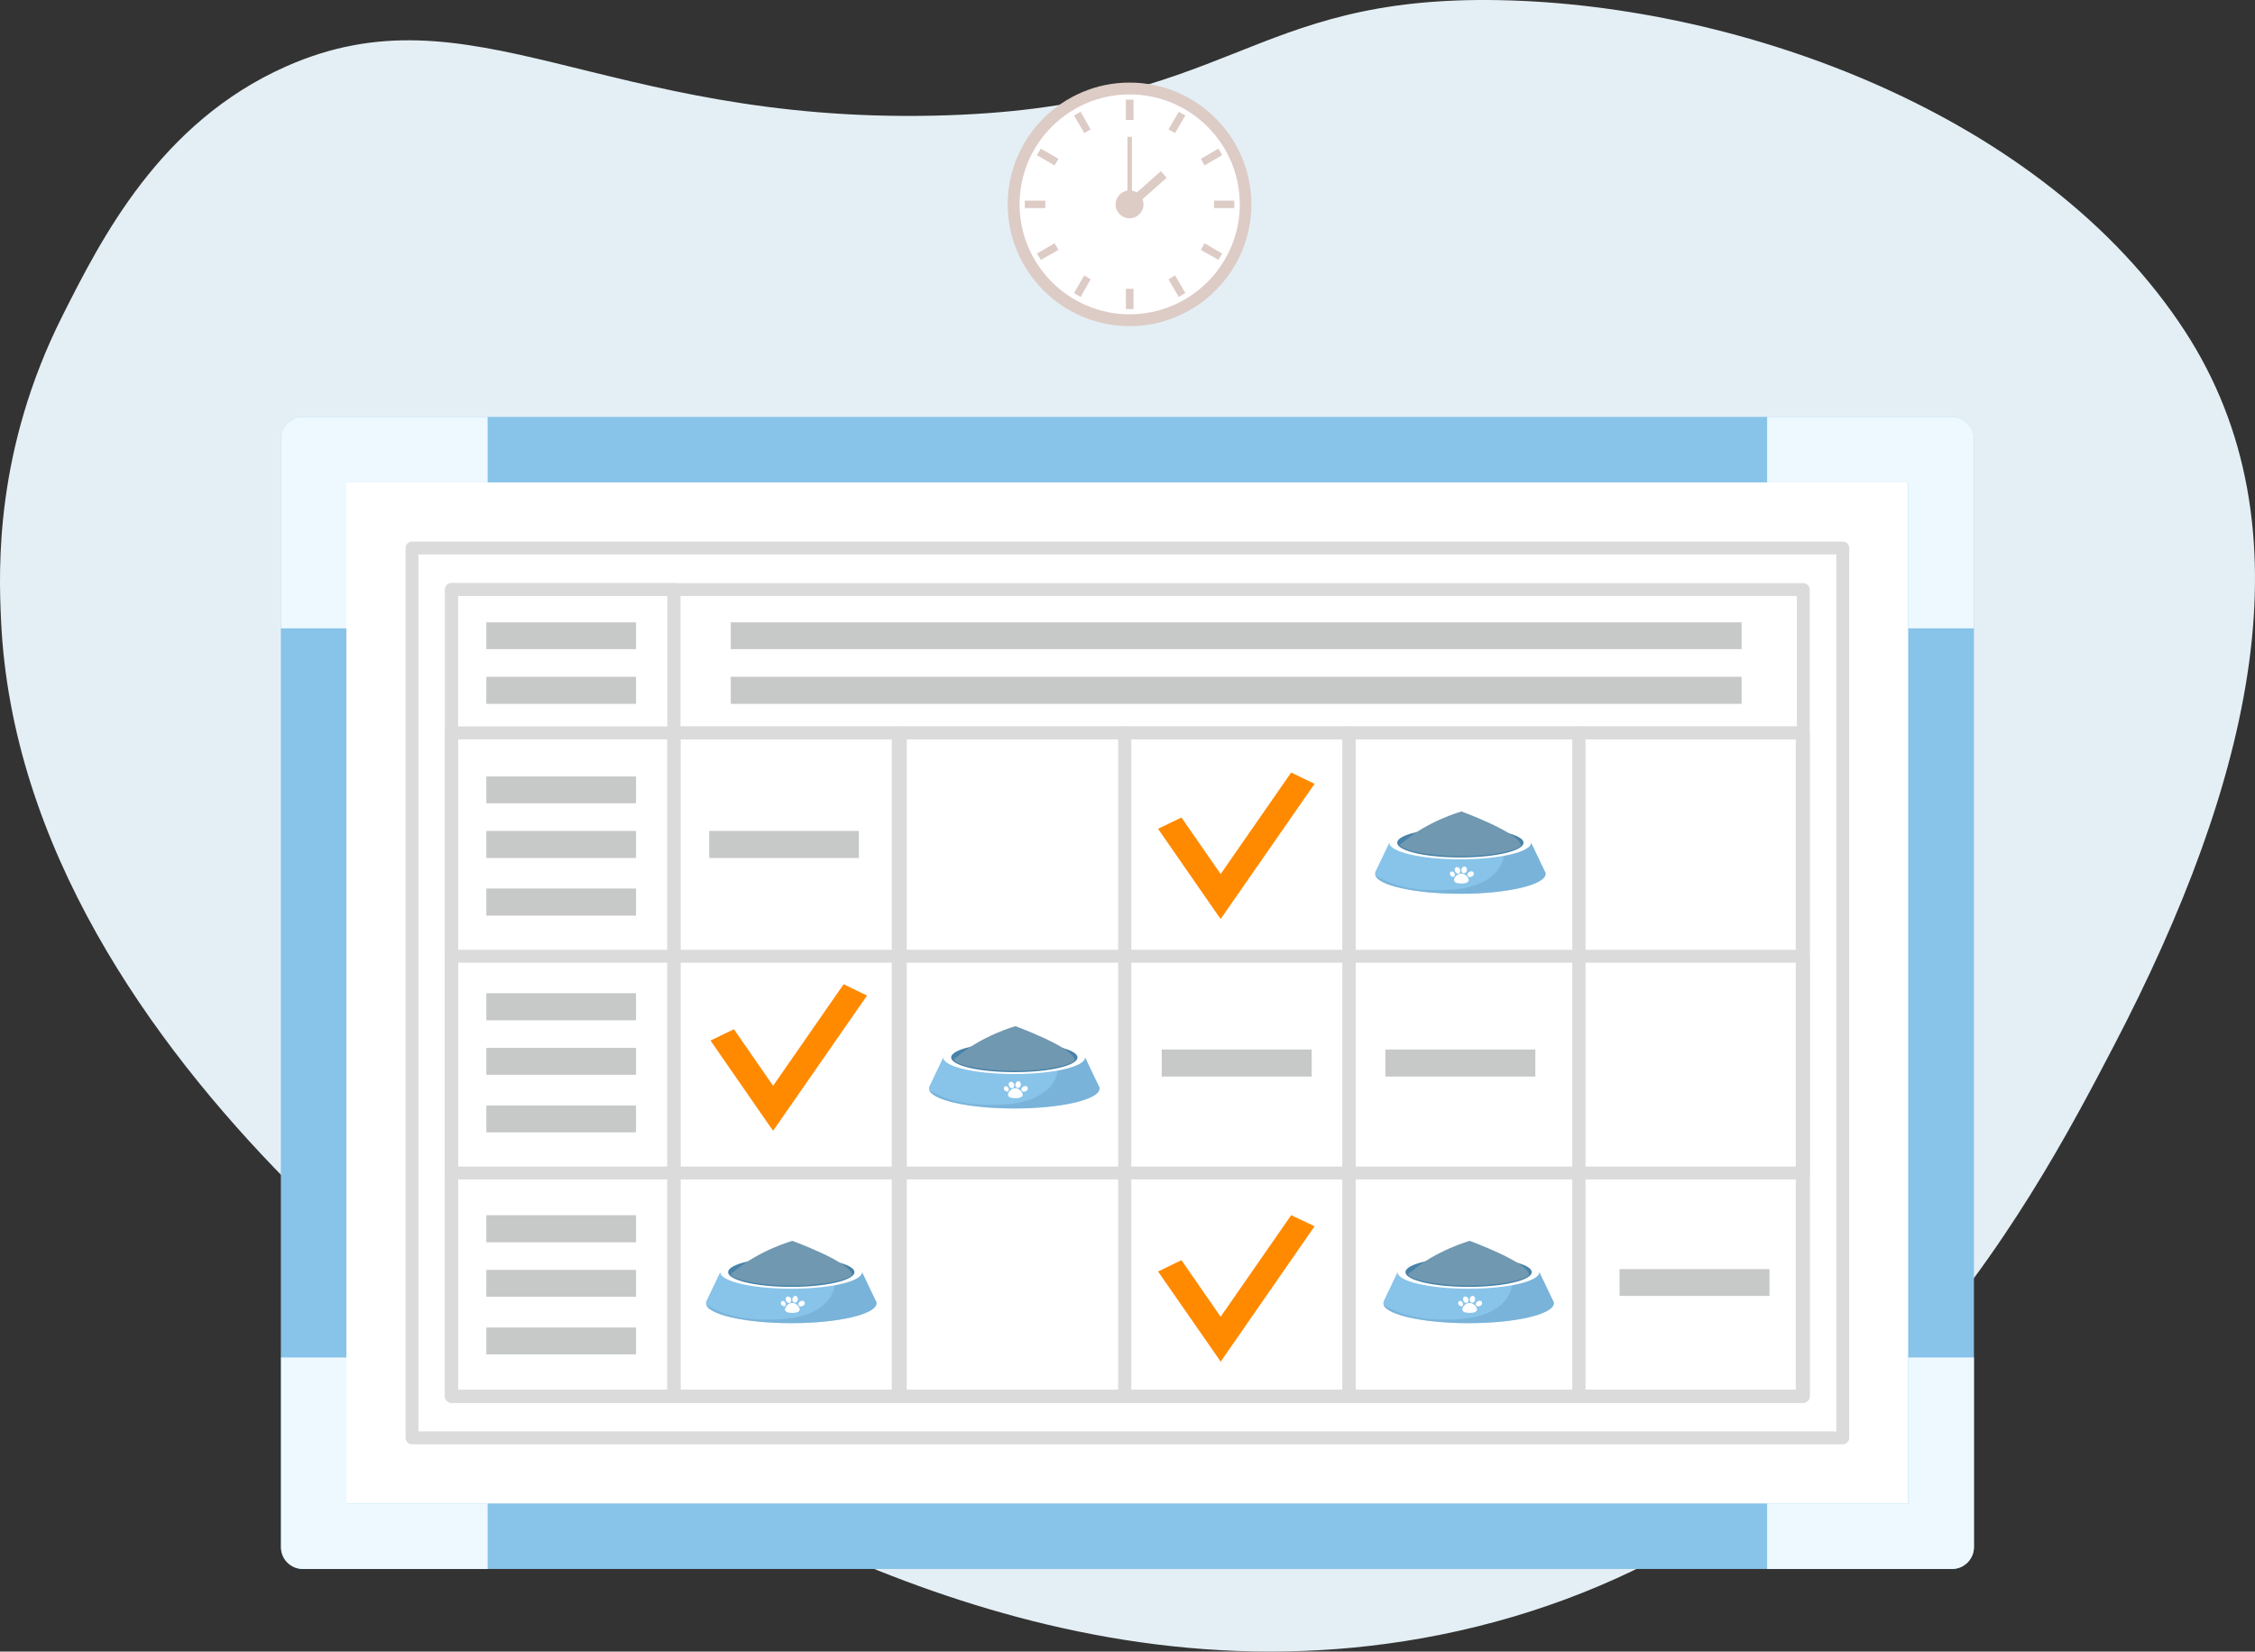 <svg width="273" height="200" viewBox="0 0 273 200" fill="none" xmlns="http://www.w3.org/2000/svg">
<rect x="0" y="0" width="273" height="200" fill="#333333" stroke="none"/>
<g clip-path="url(#clip0_272_143)">
<path d="M255.941 126.59C272.61 94.609 279.992 63.882 264.51 40.093C247.489 13.942 210.915 0.566 181.478 0.017C150.848 -0.555 149.233 13.181 113.207 14.002C72.803 14.922 57.099 -1.952 34.578 8.07C19.36 14.842 12.277 28.89 7.597 38.168C-0.645 54.515 -0.166 68.811 0.127 75.141C2.664 129.869 66.871 169.526 69.63 171.184C90.41 183.667 129.224 206.983 174.282 197.984C223.869 188.079 245.784 146.077 255.941 126.59Z" fill="#E4EFF5"/>
<path d="M36.644 50.485H236.329C237.762 50.485 238.973 51.663 238.973 53.129V187.356C238.973 188.821 237.762 190 236.329 190H36.644C35.21 190 34 188.821 34 187.356V53.129C34 51.663 35.21 50.485 36.644 50.485Z" fill="#88C3E9"/>
<path d="M41.932 58.416V182.069H231.01V58.416H41.932Z" fill="white"/>
<path d="M36.644 50.485H59.036V58.416H41.931V76.094H34V53.129C34 51.663 35.21 50.485 36.644 50.485ZM213.936 50.485H236.329C237.762 50.485 238.973 51.663 238.973 53.129V76.094H231.009V58.416H213.936V50.485ZM238.973 164.39V187.356C238.973 188.821 237.762 190 236.329 190H213.936V182.069H231.009V164.39H238.973ZM59.036 190H36.676C35.21 190 34.032 188.821 34.032 187.356V164.39H41.963V182.069H59.036V190Z" fill="#EEF9FF"/>
<path fill-rule="evenodd" clip-rule="evenodd" d="M49.098 174.105V66.347C49.098 65.933 49.448 65.583 49.894 65.583H223.077C223.523 65.583 223.874 65.933 223.874 66.347V174.105C223.874 174.551 223.523 174.902 223.077 174.902H49.894C49.448 174.902 49.098 174.551 49.098 174.105ZM50.658 67.144V173.341H222.313V67.144H50.658Z" fill="#DBDBDB"/>
<path fill-rule="evenodd" clip-rule="evenodd" d="M53.875 169.073V71.38C53.875 70.966 54.225 70.616 54.639 70.616H218.299C218.745 70.616 219.095 70.966 219.095 71.38V169.073C219.095 169.519 218.745 169.869 218.299 169.869H54.639C54.225 169.869 53.875 169.519 53.875 169.073ZM55.436 72.177V168.308H217.535V72.177H55.436Z" fill="#DBDBDB"/>
<path fill-rule="evenodd" clip-rule="evenodd" d="M53.875 169.073V88.772C53.875 88.326 54.225 87.975 54.639 87.975H218.299C218.745 87.975 219.095 88.326 219.095 88.772V169.073C219.095 169.519 218.745 169.869 218.299 169.869H54.639C54.225 169.869 53.875 169.519 53.875 169.073ZM55.436 89.536V168.308H217.535V89.536H55.436Z" fill="#DBDBDB"/>
<path fill-rule="evenodd" clip-rule="evenodd" d="M53.875 142.062V115.783C53.875 115.369 54.225 115.019 54.639 115.019H218.299C218.745 115.019 219.095 115.369 219.095 115.783V142.062C219.095 142.476 218.745 142.826 218.299 142.826H54.639C54.225 142.826 53.875 142.476 53.875 142.062ZM55.436 116.579V141.265H217.535V116.579H55.436Z" fill="#DBDBDB"/>
<path fill-rule="evenodd" clip-rule="evenodd" d="M80.791 169.073V88.772C80.791 88.326 81.141 87.975 81.587 87.975H108.758C109.172 87.975 109.522 88.326 109.522 88.772V169.073C109.522 169.519 109.172 169.869 108.758 169.869H81.587C81.141 169.869 80.791 169.519 80.791 169.073ZM82.384 89.536V168.308H107.961V89.536H82.384Z" fill="#DBDBDB"/>
<path fill-rule="evenodd" clip-rule="evenodd" d="M135.387 169.073V88.772C135.387 88.326 135.737 87.975 136.151 87.975H163.322C163.768 87.975 164.118 88.326 164.118 88.772V169.073C164.118 169.519 163.768 169.869 163.322 169.869H136.151C135.737 169.869 135.387 169.519 135.387 169.073ZM136.948 89.536V168.308H162.526V89.536H136.948Z" fill="#DBDBDB"/>
<path fill-rule="evenodd" clip-rule="evenodd" d="M190.363 169.073V88.772C190.363 88.326 190.714 87.975 191.16 87.975H218.203C218.617 87.975 218.967 88.326 218.967 88.772V169.073C218.967 169.519 218.617 169.869 218.203 169.869H191.16C190.714 169.869 190.363 169.519 190.363 169.073ZM191.924 89.536V168.308H217.406V89.536H191.924Z" fill="#DBDBDB"/>
<path fill-rule="evenodd" clip-rule="evenodd" d="M82.383 71.38V169.073C82.383 169.519 82.033 169.869 81.587 169.869H54.639C54.225 169.869 53.875 169.519 53.875 169.073V71.38C53.875 70.966 54.225 70.616 54.639 70.616H81.587C82.033 70.616 82.383 70.966 82.383 71.38ZM80.791 168.308V72.177H55.436V168.308H80.791Z" fill="#DBDBDB"/>
<path fill-rule="evenodd" clip-rule="evenodd" d="M108.217 169.073V88.772C108.217 88.326 108.567 87.975 109.013 87.975H136.152C136.598 87.975 136.948 88.326 136.948 88.772V169.073C136.948 169.519 136.598 169.869 136.152 169.869H109.013C108.567 169.869 108.217 169.519 108.217 169.073ZM109.778 89.536V168.308H135.387V89.536H109.778Z" fill="#DBDBDB"/>
<path fill-rule="evenodd" clip-rule="evenodd" d="M162.525 169.073V88.772C162.525 88.326 162.876 87.975 163.322 87.975H191.161C191.575 87.975 191.926 88.326 191.926 88.772V169.073C191.926 169.519 191.575 169.869 191.161 169.869H163.322C162.876 169.869 162.525 169.519 162.525 169.073ZM164.118 89.536V168.308H190.365V89.536H164.118Z" fill="#DBDBDB"/>
<path d="M93.596 136.933L104.968 120.561L102.133 119.191L93.596 131.486L88.85 124.638L86.015 126.008L93.341 136.583V136.551L93.596 136.933Z" fill="#FF8A00"/>
<path d="M147.778 111.292L159.15 94.919L156.315 93.55L147.778 105.845L143.032 98.997L140.197 100.366L147.524 110.941V110.91L147.778 111.292Z" fill="#FF8A00"/>
<path d="M147.778 164.9L159.15 148.496L156.315 147.158L147.778 159.453L143.032 152.605L140.197 153.975L147.524 164.518L147.778 164.9Z" fill="#FF8A00"/>
<path d="M88.469 75.362V78.611H210.847V75.362H88.469Z" fill="#C7C9C9"/>
<path d="M88.469 81.955V85.236H210.847V81.955H88.469Z" fill="#C7C9C9"/>
<path d="M58.877 75.362V78.611H77.001V75.362H58.877Z" fill="#C7C9C9"/>
<path d="M58.877 81.955V85.236H77.001V81.955H58.877Z" fill="#C7C9C9"/>
<path d="M58.877 94.028V97.277H77.001V94.028H58.877Z" fill="#C7C9C9"/>
<path d="M58.877 100.621V103.902H77.001V100.621H58.877Z" fill="#C7C9C9"/>
<path d="M58.877 107.597V110.878H77.001V107.597H58.877Z" fill="#C7C9C9"/>
<path d="M58.877 120.274V123.555H77.001V120.274H58.877Z" fill="#C7C9C9"/>
<path d="M58.877 126.9V130.149H77.001V126.9H58.877Z" fill="#C7C9C9"/>
<path d="M58.877 133.875V137.124H77.001V133.875H58.877Z" fill="#C7C9C9"/>
<path d="M85.856 100.621V103.902H103.98V100.621H85.856Z" fill="#C7C9C9"/>
<path d="M140.643 127.091V130.372H158.799V127.091H140.643Z" fill="#C7C9C9"/>
<path d="M167.719 127.091V130.372H185.875V127.091H167.719Z" fill="#C7C9C9"/>
<path d="M196.066 153.688V156.937H214.222V153.688H196.066Z" fill="#C7C9C9"/>
<path d="M58.877 147.158V150.439H77.001V147.158H58.877Z" fill="#C7C9C9"/>
<path d="M58.877 153.783V157.032H77.001V153.783H58.877Z" fill="#C7C9C9"/>
<path d="M58.877 160.759V164.008H77.001V160.759H58.877Z" fill="#C7C9C9"/>
<path d="M106.117 157.686L106.053 157.59L104.365 154.054H87.197L85.508 157.59L85.477 157.686C85.477 157.728 85.477 157.771 85.477 157.813C85.477 159.151 90.095 160.234 95.797 160.234C101.499 160.234 106.117 159.151 106.117 157.813C106.117 157.771 106.117 157.728 106.117 157.686Z" fill="#88C3E9"/>
<path opacity="0.5" d="M106.053 157.59L104.365 154.054H101.18C101.244 155.615 100.861 156.921 100.001 157.749C99.141 158.641 97.453 159.597 94.491 159.756C90.573 159.979 87.834 159.438 85.477 158.004C85.891 159.246 90.35 160.234 95.797 160.234C101.499 160.234 106.117 159.151 106.117 157.813C106.117 157.771 106.117 157.728 106.117 157.686L106.053 157.59Z" fill="#6AA5CB"/>
<path d="M104.364 154.054C104.364 155.169 100.542 156.061 95.796 156.061C91.049 156.061 87.195 155.169 87.195 154.054C87.195 152.94 91.049 152.048 95.796 152.048C100.542 152.048 104.364 152.94 104.364 154.054Z" fill="white"/>
<path d="M103.442 154.054C103.442 155.042 100.002 155.838 95.797 155.838C91.561 155.838 88.152 155.042 88.152 154.054C88.152 153.067 91.561 152.271 95.797 152.271C100.002 152.271 103.442 153.067 103.442 154.054Z" fill="#4782A8"/>
<path d="M96.815 158.578C96.815 158.291 96.401 157.781 95.923 157.781C95.413 157.781 95.031 158.291 95.031 158.578C95.031 158.864 95.413 158.992 95.923 158.992C96.401 158.992 96.815 158.864 96.815 158.578Z" fill="#FDFEFF"/>
<path d="M95.064 157.717C95.16 157.877 95.16 158.068 95.032 158.163C94.905 158.227 94.714 158.163 94.587 158.004C94.491 157.845 94.523 157.654 94.65 157.558C94.778 157.495 94.969 157.558 95.064 157.717Z" fill="#FDFEFF"/>
<path d="M95.763 157.272C95.827 157.463 95.763 157.717 95.604 157.781C95.445 157.845 95.254 157.717 95.158 157.526C95.063 157.303 95.126 157.08 95.286 157.017C95.477 156.953 95.668 157.049 95.763 157.272Z" fill="#FDFEFF"/>
<path d="M96.592 157.399C96.56 157.622 96.369 157.781 96.178 157.749C96.018 157.717 95.891 157.526 95.923 157.303C95.955 157.08 96.146 156.921 96.305 156.921C96.496 156.953 96.624 157.176 96.592 157.399Z" fill="#FDFEFF"/>
<path d="M96.881 157.59C97.072 157.463 97.327 157.495 97.391 157.654C97.486 157.813 97.422 158.036 97.231 158.132C97.008 158.259 96.785 158.227 96.69 158.068C96.594 157.909 96.69 157.686 96.881 157.59Z" fill="#FDFEFF"/>
<path d="M103.092 154.246C102.71 152.748 95.926 150.264 95.926 150.264C95.926 150.264 91.785 151.442 88.822 154.023C88.61 154.107 88.504 154.203 88.504 154.309C88.504 154.883 91.753 155.679 95.798 155.679C99.844 155.679 103.124 154.883 103.124 154.309C103.124 154.288 103.114 154.267 103.092 154.246Z" fill="#7098B0"/>
<path d="M133.117 131.686L133.053 131.59L131.365 128.054H114.197L112.508 131.59L112.477 131.686C112.477 131.728 112.477 131.771 112.477 131.813C112.477 133.151 117.095 134.234 122.797 134.234C128.499 134.234 133.117 133.151 133.117 131.813C133.117 131.771 133.117 131.728 133.117 131.686Z" fill="#88C3E9"/>
<path opacity="0.5" d="M133.053 131.59L131.365 128.054H128.18C128.244 129.615 127.861 130.921 127.001 131.749C126.141 132.641 124.453 133.597 121.491 133.756C117.573 133.979 114.834 133.438 112.477 132.004C112.891 133.246 117.35 134.234 122.797 134.234C128.499 134.234 133.117 133.151 133.117 131.813C133.117 131.771 133.117 131.728 133.117 131.686L133.053 131.59Z" fill="#6AA5CB"/>
<path d="M131.364 128.054C131.364 129.169 127.542 130.061 122.796 130.061C118.049 130.061 114.195 129.169 114.195 128.054C114.195 126.94 118.049 126.048 122.796 126.048C127.542 126.048 131.364 126.94 131.364 128.054Z" fill="white"/>
<path d="M130.442 128.054C130.442 129.042 127.002 129.838 122.797 129.838C118.561 129.838 115.152 129.042 115.152 128.054C115.152 127.067 118.561 126.271 122.797 126.271C127.002 126.271 130.442 127.067 130.442 128.054Z" fill="#4782A8"/>
<path d="M123.815 132.578C123.815 132.291 123.401 131.781 122.923 131.781C122.413 131.781 122.031 132.291 122.031 132.578C122.031 132.864 122.413 132.992 122.923 132.992C123.401 132.992 123.815 132.864 123.815 132.578Z" fill="#FDFEFF"/>
<path d="M122.064 131.717C122.16 131.877 122.16 132.068 122.033 132.163C121.905 132.227 121.714 132.163 121.587 132.004C121.491 131.845 121.523 131.654 121.65 131.558C121.778 131.495 121.969 131.558 122.064 131.717Z" fill="#FDFEFF"/>
<path d="M122.763 131.272C122.827 131.463 122.763 131.717 122.604 131.781C122.445 131.845 122.254 131.717 122.158 131.526C122.063 131.303 122.126 131.08 122.286 131.017C122.477 130.953 122.668 131.049 122.763 131.272Z" fill="#FDFEFF"/>
<path d="M123.592 131.399C123.56 131.622 123.369 131.781 123.178 131.749C123.018 131.717 122.891 131.526 122.923 131.303C122.955 131.08 123.146 130.921 123.305 130.921C123.496 130.953 123.624 131.176 123.592 131.399Z" fill="#FDFEFF"/>
<path d="M123.881 131.59C124.072 131.463 124.327 131.495 124.391 131.654C124.486 131.813 124.422 132.036 124.231 132.132C124.008 132.259 123.785 132.227 123.69 132.068C123.594 131.909 123.69 131.686 123.881 131.59Z" fill="#FDFEFF"/>
<path d="M130.092 128.246C129.71 126.748 122.926 124.264 122.926 124.264C122.926 124.264 118.785 125.442 115.822 128.023C115.61 128.107 115.504 128.203 115.504 128.309C115.504 128.883 118.753 129.679 122.798 129.679C126.844 129.679 130.124 128.883 130.124 128.309C130.124 128.288 130.114 128.267 130.092 128.246Z" fill="#7098B0"/>
<path d="M187.117 105.686L187.053 105.59L185.365 102.054H168.197L166.508 105.59L166.477 105.686C166.477 105.728 166.477 105.771 166.477 105.813C166.477 107.151 171.095 108.234 176.797 108.234C182.499 108.234 187.117 107.151 187.117 105.813C187.117 105.771 187.117 105.728 187.117 105.686Z" fill="#88C3E9"/>
<path opacity="0.5" d="M187.053 105.59L185.365 102.054H182.18C182.244 103.615 181.861 104.921 181.001 105.749C180.141 106.641 178.453 107.597 175.491 107.756C171.573 107.979 168.834 107.438 166.477 106.004C166.891 107.246 171.35 108.234 176.797 108.234C182.499 108.234 187.117 107.151 187.117 105.813C187.117 105.771 187.117 105.728 187.117 105.686L187.053 105.59Z" fill="#6AA5CB"/>
<path d="M185.364 102.054C185.364 103.169 181.542 104.061 176.796 104.061C172.049 104.061 168.195 103.169 168.195 102.054C168.195 100.94 172.049 100.048 176.796 100.048C181.542 100.048 185.364 100.94 185.364 102.054Z" fill="white"/>
<path d="M184.442 102.054C184.442 103.042 181.002 103.838 176.797 103.838C172.561 103.838 169.152 103.042 169.152 102.054C169.152 101.067 172.561 100.271 176.797 100.271C181.002 100.271 184.442 101.067 184.442 102.054Z" fill="#4782A8"/>
<path d="M177.815 106.578C177.815 106.291 177.401 105.781 176.923 105.781C176.413 105.781 176.031 106.291 176.031 106.578C176.031 106.864 176.413 106.992 176.923 106.992C177.401 106.992 177.815 106.864 177.815 106.578Z" fill="#FDFEFF"/>
<path d="M176.064 105.717C176.16 105.877 176.16 106.068 176.033 106.163C175.905 106.227 175.714 106.163 175.587 106.004C175.491 105.845 175.523 105.654 175.65 105.558C175.778 105.495 175.969 105.558 176.064 105.717Z" fill="#FDFEFF"/>
<path d="M176.763 105.272C176.827 105.463 176.763 105.717 176.604 105.781C176.445 105.845 176.254 105.717 176.158 105.526C176.063 105.303 176.126 105.08 176.286 105.017C176.477 104.953 176.668 105.049 176.763 105.272Z" fill="#FDFEFF"/>
<path d="M177.592 105.399C177.56 105.622 177.369 105.781 177.178 105.749C177.018 105.717 176.891 105.526 176.923 105.303C176.955 105.08 177.146 104.921 177.305 104.921C177.496 104.953 177.624 105.176 177.592 105.399Z" fill="#FDFEFF"/>
<path d="M177.881 105.59C178.072 105.463 178.327 105.495 178.391 105.654C178.486 105.813 178.422 106.036 178.231 106.132C178.008 106.259 177.785 106.227 177.69 106.068C177.594 105.909 177.69 105.686 177.881 105.59Z" fill="#FDFEFF"/>
<path d="M184.092 102.246C183.71 100.748 176.926 98.264 176.926 98.264C176.926 98.264 172.785 99.442 169.822 102.023C169.61 102.107 169.504 102.203 169.504 102.309C169.504 102.883 172.753 103.679 176.798 103.679C180.844 103.679 184.124 102.883 184.124 102.309C184.124 102.288 184.114 102.267 184.092 102.246Z" fill="#7098B0"/>
<path d="M188.117 157.686L188.053 157.59L186.365 154.054H169.197L167.508 157.59L167.477 157.686C167.477 157.728 167.477 157.771 167.477 157.813C167.477 159.151 172.095 160.234 177.797 160.234C183.499 160.234 188.117 159.151 188.117 157.813C188.117 157.771 188.117 157.728 188.117 157.686Z" fill="#88C3E9"/>
<path opacity="0.5" d="M188.053 157.59L186.365 154.054H183.18C183.244 155.615 182.861 156.921 182.001 157.749C181.141 158.641 179.453 159.597 176.491 159.756C172.573 159.979 169.834 159.438 167.477 158.004C167.891 159.246 172.35 160.234 177.797 160.234C183.499 160.234 188.117 159.151 188.117 157.813C188.117 157.771 188.117 157.728 188.117 157.686L188.053 157.59Z" fill="#6AA5CB"/>
<path d="M186.364 154.054C186.364 155.169 182.542 156.061 177.796 156.061C173.049 156.061 169.195 155.169 169.195 154.054C169.195 152.94 173.049 152.048 177.796 152.048C182.542 152.048 186.364 152.94 186.364 154.054Z" fill="white"/>
<path d="M185.442 154.054C185.442 155.042 182.002 155.838 177.797 155.838C173.561 155.838 170.152 155.042 170.152 154.054C170.152 153.067 173.561 152.271 177.797 152.271C182.002 152.271 185.442 153.067 185.442 154.054Z" fill="#4782A8"/>
<path d="M178.815 158.578C178.815 158.291 178.401 157.781 177.923 157.781C177.413 157.781 177.031 158.291 177.031 158.578C177.031 158.864 177.413 158.992 177.923 158.992C178.401 158.992 178.815 158.864 178.815 158.578Z" fill="#FDFEFF"/>
<path d="M177.064 157.717C177.16 157.877 177.16 158.068 177.033 158.163C176.905 158.227 176.714 158.163 176.587 158.004C176.491 157.845 176.523 157.654 176.65 157.558C176.778 157.495 176.969 157.558 177.064 157.717Z" fill="#FDFEFF"/>
<path d="M177.763 157.272C177.827 157.463 177.763 157.717 177.604 157.781C177.445 157.845 177.254 157.717 177.158 157.526C177.063 157.303 177.126 157.08 177.286 157.017C177.477 156.953 177.668 157.049 177.763 157.272Z" fill="#FDFEFF"/>
<path d="M178.592 157.399C178.56 157.622 178.369 157.781 178.178 157.749C178.018 157.717 177.891 157.526 177.923 157.303C177.955 157.08 178.146 156.921 178.305 156.921C178.496 156.953 178.624 157.176 178.592 157.399Z" fill="#FDFEFF"/>
<path d="M178.881 157.59C179.072 157.463 179.327 157.495 179.391 157.654C179.486 157.813 179.422 158.036 179.231 158.132C179.008 158.259 178.785 158.227 178.69 158.068C178.594 157.909 178.69 157.686 178.881 157.59Z" fill="#FDFEFF"/>
<path d="M185.092 154.246C184.71 152.748 177.926 150.264 177.926 150.264C177.926 150.264 173.785 151.442 170.822 154.023C170.61 154.107 170.504 154.203 170.504 154.309C170.504 154.883 173.753 155.679 177.798 155.679C181.844 155.679 185.124 154.883 185.124 154.309C185.124 154.288 185.114 154.267 185.092 154.246Z" fill="#7098B0"/>
<path d="M136.748 39.496C144.87 39.496 151.496 32.87 151.496 24.748C151.496 16.625 144.87 10 136.748 10C128.625 10 122 16.625 122 24.748C122 32.87 128.625 39.496 136.748 39.496Z" fill="#DDCBC5"/>
<path d="M136.748 38.062C144.106 38.062 150.094 32.074 150.094 24.748C150.094 17.39 144.106 11.433 136.748 11.433C129.422 11.433 123.434 17.39 123.434 24.748C123.434 32.074 129.422 38.062 136.748 38.062Z" fill="white"/>
<path d="M136.749 26.436C137.672 26.436 138.437 25.672 138.437 24.748C138.437 23.824 137.672 23.06 136.749 23.06C135.825 23.06 135.061 23.824 135.061 24.748C135.061 25.672 135.825 26.436 136.749 26.436Z" fill="#DDCBC5"/>
<path d="M136.303 14.523H137.226V12.07H136.303V14.523Z" fill="#DDCBC5"/>
<path d="M136.303 37.425H137.226V34.972H136.303V37.425Z" fill="#DDCBC5"/>
<path d="M149.425 24.302V25.194H146.973V24.302H149.425Z" fill="#DDCBC5"/>
<path d="M126.555 24.302V25.194H124.07V24.302H126.555Z" fill="#DDCBC5"/>
<path d="M147.959 30.704L147.513 31.469L145.379 30.259L145.825 29.462L147.959 30.704Z" fill="#DDCBC5"/>
<path d="M128.147 19.237L127.669 20.034L125.535 18.791L126.013 17.995L128.147 19.237Z" fill="#DDCBC5"/>
<path d="M143.501 35.482L142.705 35.96L141.463 33.826L142.259 33.348L143.501 35.482Z" fill="#DDCBC5"/>
<path d="M132.034 15.67L131.27 16.116L130.027 13.982L130.824 13.536L132.034 15.67Z" fill="#DDCBC5"/>
<path d="M147.959 18.791L147.513 17.995L145.379 19.237L145.825 20.034L147.959 18.791Z" fill="#DDCBC5"/>
<path d="M128.147 30.259L127.669 29.462L125.535 30.704L126.013 31.469L128.147 30.259Z" fill="#DDCBC5"/>
<path d="M143.501 13.982L142.705 13.536L141.463 15.67L142.259 16.116L143.501 13.982Z" fill="#DDCBC5"/>
<path d="M132.034 33.826L131.27 33.348L130.027 35.482L130.824 35.96L132.034 33.826Z" fill="#DDCBC5"/>
<path d="M136.494 23.888H137.036V16.562H136.494V23.888Z" fill="#DDCBC5"/>
<path d="M140.538 20.734L141.239 21.531L137.672 24.684L136.971 23.888L140.538 20.734Z" fill="#DDCBC5"/>
</g>
<defs>
<clipPath id="clip0_272_143">
<rect width="273" height="200" rx="30" fill="white"/>
</clipPath>
</defs>
</svg>
